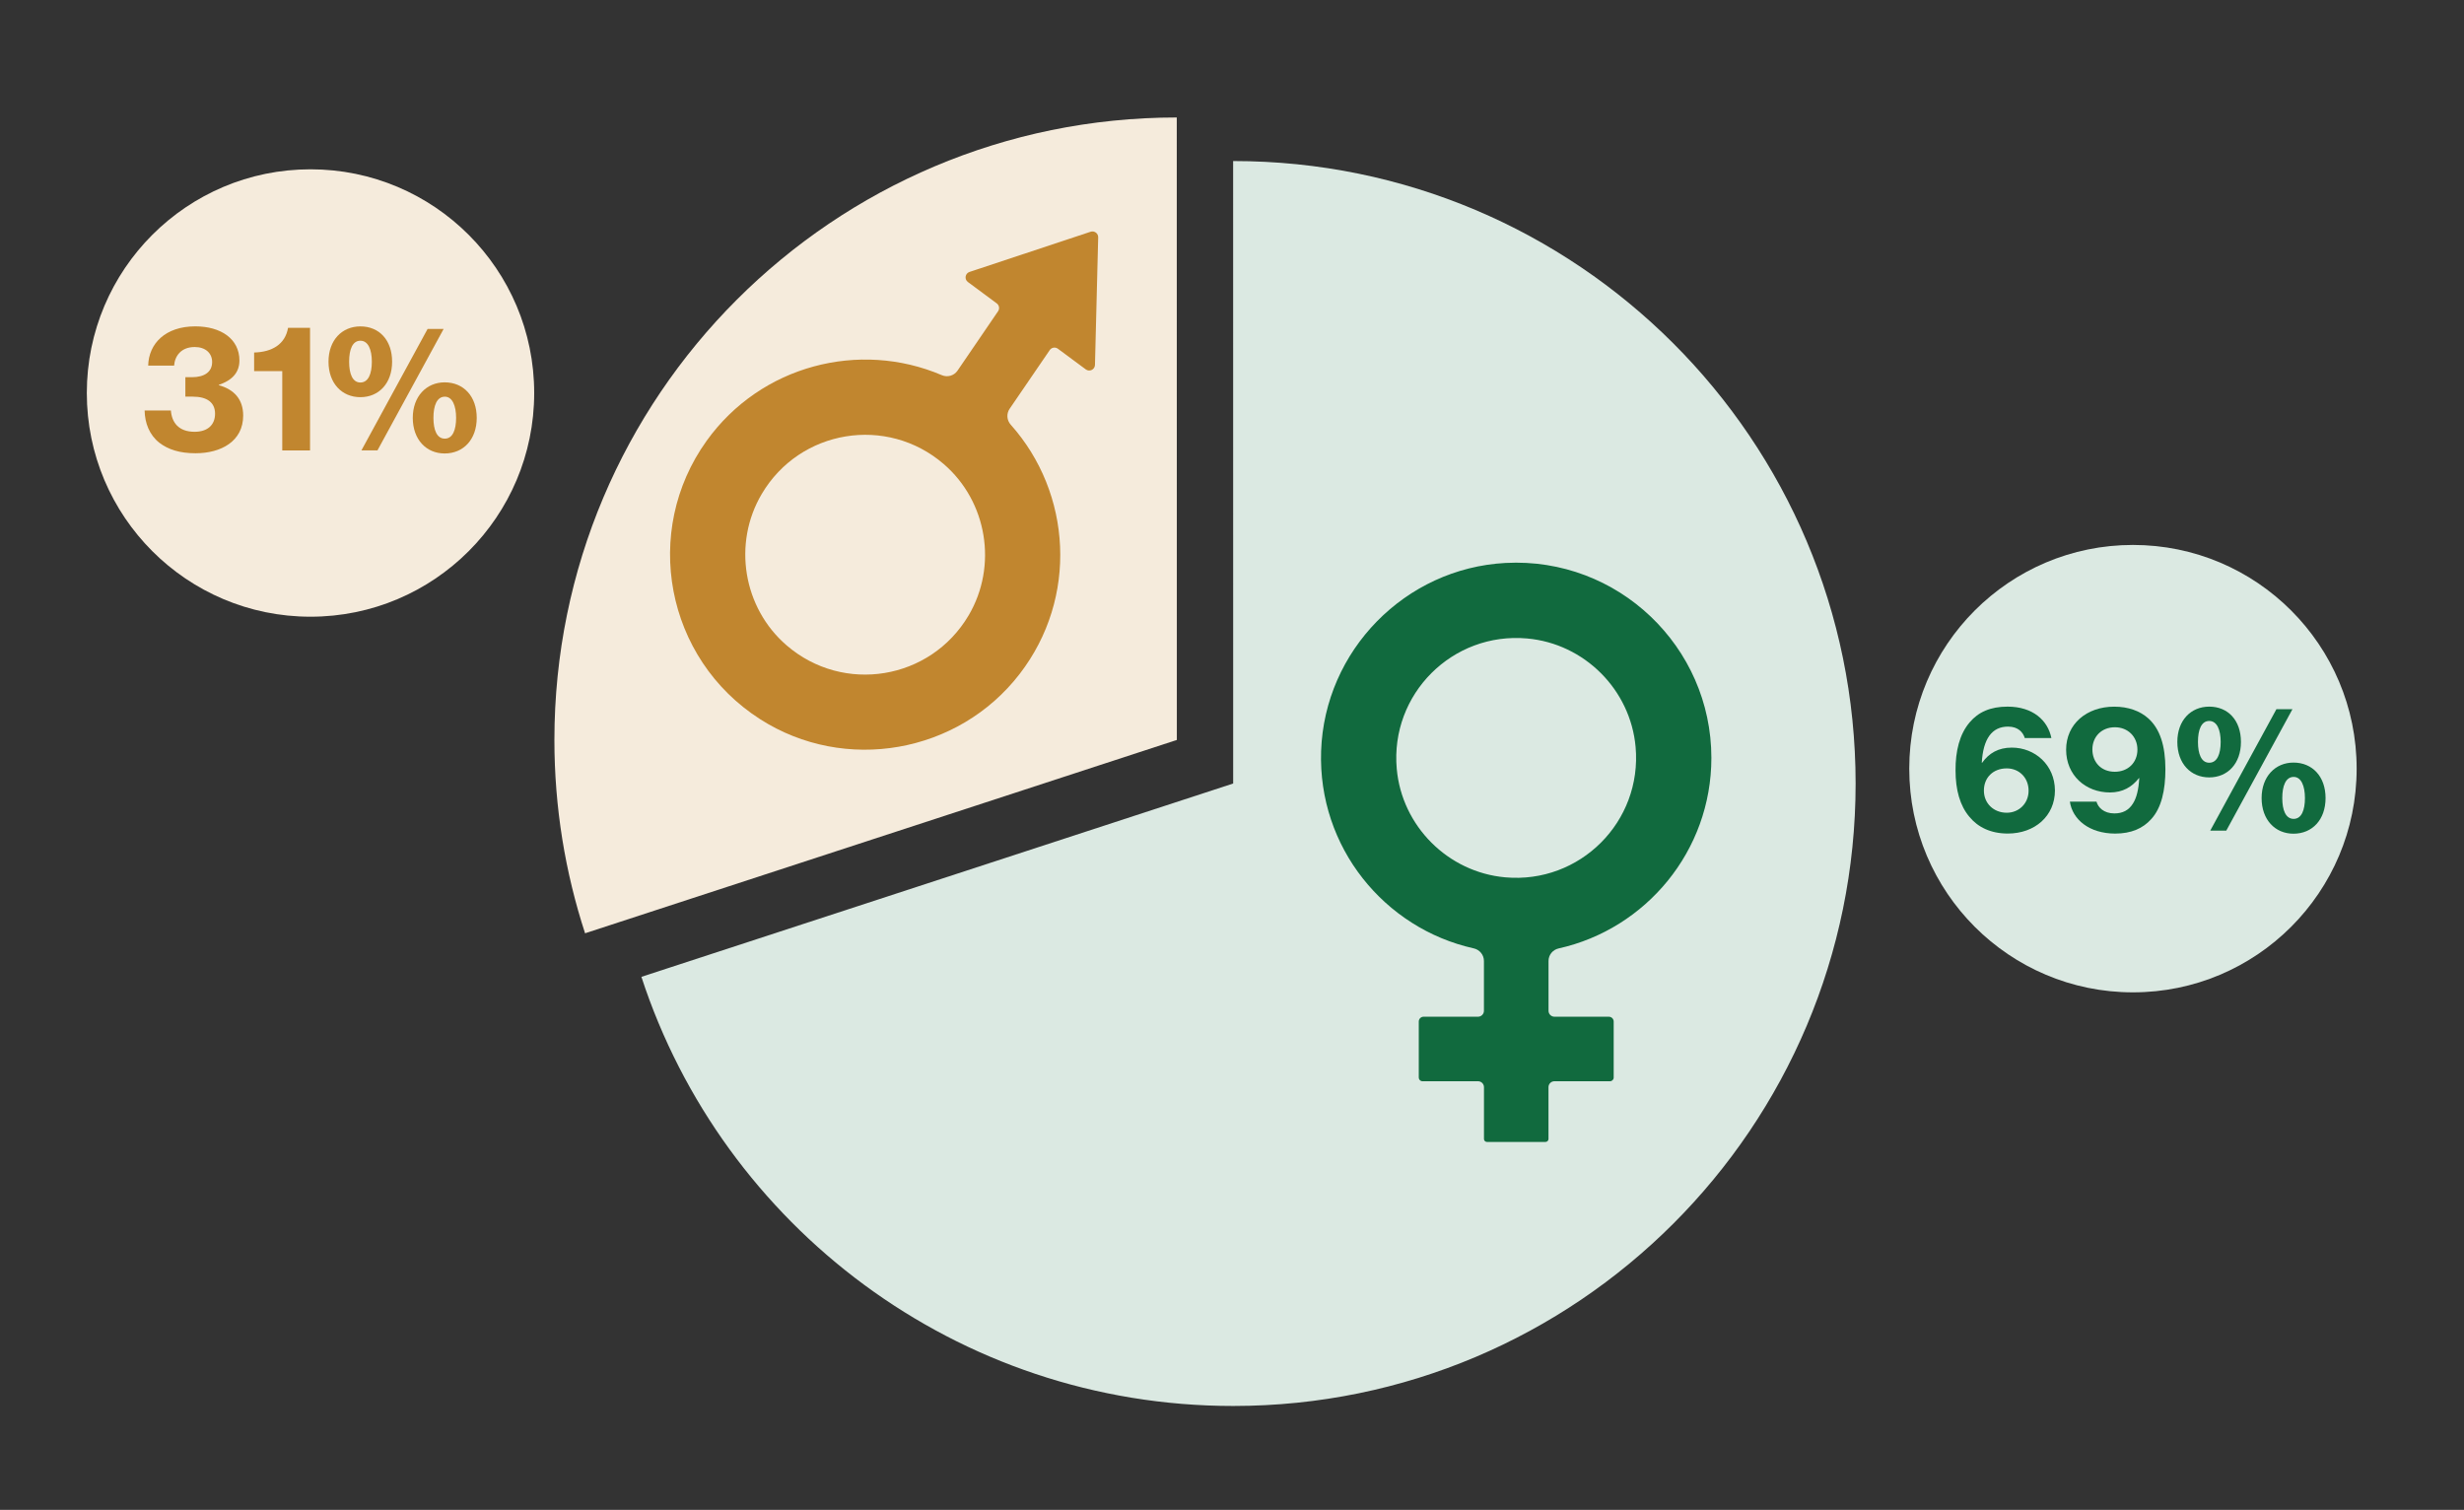<?xml version="1.0" encoding="utf-8"?>
<!-- Generator: Adobe Illustrator 28.1.0, SVG Export Plug-In . SVG Version: 6.00 Build 0)  -->
<svg version="1.1" id="Lager_1" xmlns="http://www.w3.org/2000/svg" xmlns:xlink="http://www.w3.org/1999/xlink" x="0px" y="0px"
	 viewBox="0 0 650 398.29" style="enable-background:new 0 0 650 398.29;" xml:space="preserve">
<rect x="0" y="0" width="650" height="398.29" fill="#333333" stroke="none"/>
<style type="text/css">
	.st0{fill:#F5EBDC;}
	.st1{fill:#DBE9E2;}
	.st2{fill:#116A3E;}
	.st3{fill:#C1862F;}
</style>
<circle class="st0" cx="81.91" cy="103.67" r="59.01"/>
<circle class="st1" cx="562.67" cy="202.76" r="59.01"/>
<g>
	<path class="st1" d="M325.31,42.48h-0.01l0.01,164.2l-156.11,51c21.45,65.71,83.23,113.2,156.11,113.2
		c90.68,0,164.2-73.51,164.2-164.2C489.5,115.99,415.99,42.48,325.31,42.48z"/>
	<path class="st2" d="M451.46,199.92c0-29.32-24.64-53-54.3-51.42c-26.49,1.41-47.75,23.12-48.65,49.63
		c-0.86,25.33,16.68,46.79,40.26,52.04c1.56,0.35,2.69,1.71,2.69,3.32v13.14c0,0.87-0.7,1.57-1.57,1.57h-14.34
		c-0.71,0-1.28,0.57-1.28,1.28v14.77c0,0.53,0.43,0.97,0.97,0.97h14.66c0.87,0,1.57,0.7,1.57,1.57v13.66c0,0.43,0.35,0.78,0.78,0.78
		h15.46c0.43,0,0.78-0.35,0.78-0.78v-13.66c0-0.87,0.7-1.57,1.57-1.57h14.66c0.53,0,0.97-0.43,0.97-0.97v-14.77
		c0-0.71-0.57-1.28-1.28-1.28h-14.34c-0.87,0-1.57-0.7-1.57-1.57v-13.14c0-1.6,1.12-2.97,2.69-3.31
		C434.19,245.05,451.46,224.47,451.46,199.92z M368.46,202.81c-1.76-19.71,14.69-36.15,34.39-34.39
		c15.11,1.35,27.27,13.51,28.62,28.62c1.76,19.71-14.69,36.15-34.39,34.39C381.97,230.08,369.81,217.91,368.46,202.81z"/>
</g>
<g>
	<path class="st0" d="M310.43,30.99c-90.68,0.01-164.18,73.52-164.18,164.2c0,17.8,2.85,34.94,8.09,51l156.11-51L310.43,30.99z"/>
	<path class="st3" d="M266.63,112.03c-1.07-1.19-1.18-2.96-0.25-4.26l10.53-15.41c0.49-0.72,1.47-0.88,2.16-0.37l7.36,5.45
		c0.99,0.73,2.39,0.05,2.42-1.18l0.85-33.65c0.03-1.05-1-1.81-2-1.48l-31.94,10.6c-1.17,0.39-1.42,1.93-0.43,2.66l7.61,5.64
		c0.65,0.48,0.81,1.4,0.35,2.07l-10.74,15.73c-0.93,1.3-2.64,1.76-4.11,1.13c-21.69-9.26-47.72-2.62-62.04,17.33
		c-17.1,23.82-10.89,57.42,14.13,73.43c22.34,14.3,52.27,9.06,68.46-11.95C284.46,157.71,282.72,130.05,266.63,112.03z
		 M207.51,170.24c-11.49-9.9-14.28-26.88-6.56-39.94c10.06-17.04,33.01-20.81,48-7.89c11.49,9.9,14.28,26.88,6.56,39.94
		C245.44,179.39,222.5,183.16,207.51,170.24z"/>
</g>
<g>
	<path class="st3" d="M42.02,116.78c-2.56-2.02-3.82-5.13-3.87-8.5h6.93c0.23,3.1,1.98,5.62,6.25,5.62c3.42,0,5.4-1.8,5.4-4.77
		c0-2.97-2.11-4.5-5.89-4.5H48.9v-5.13h1.75c3.29,0,5.31-1.4,5.31-4c0-2.38-1.8-3.96-4.59-3.96c-3.65,0-5.26,2.43-5.44,4.9h-6.84
		c0.14-5.8,4.54-10.35,12.42-10.35c6.79,0,11.65,3.33,11.65,9c0,3.33-2.12,5.31-5.44,6.43v0.09c4.05,1.12,6.43,3.73,6.43,8.01
		c0,6.79-5.85,9.94-12.55,9.94C47.42,119.57,44.36,118.58,42.02,116.78z"/>
	<path class="st3" d="M74.46,97.89h-7.42v-4.9c4.68-0.13,8.19-2.11,8.95-6.52h5.8v32.35h-7.33V97.89z"/>
	<path class="st3" d="M86.66,95.41c0-5.67,3.55-9.31,8.41-9.31c4.95,0,8.37,3.6,8.37,9.31s-3.51,9.36-8.37,9.36
		S86.66,101.13,86.66,95.41z M98.09,95.41c0-3.15-0.95-5.53-3.02-5.53s-2.97,2.29-2.97,5.53c0,3.19,0.9,5.49,2.97,5.49
		S98.09,98.65,98.09,95.41z M112.8,86.77h4.23l-17.46,32.04h-4.23L112.8,86.77z M108.89,110.22c0-5.67,3.6-9.36,8.41-9.36
		c5,0,8.46,3.69,8.46,9.36c0,5.71-3.51,9.4-8.46,9.4C112.44,119.62,108.89,115.93,108.89,110.22z M120.32,110.22
		c0-3.19-0.99-5.58-2.97-5.58c-2.11,0-3.01,2.38-3.01,5.58s0.9,5.49,3.01,5.49C119.42,115.7,120.32,113.41,120.32,110.22z"/>
</g>
<g>
	<path class="st2" d="M519.52,215.46c-2.48-2.92-3.65-7.11-3.65-12.19c-0.04-5.17,1.08-9.63,3.73-12.73
		c2.29-2.7,5.44-4.14,9.99-4.14c6.66,0,10.62,3.6,11.56,8.28h-7.02c-0.45-1.48-1.71-3.01-4.41-3.01c-4.27,0-6.57,3.24-6.93,9.54
		h0.09c1.8-2.52,4.27-4,7.83-4c6.12,0,11.34,4.59,11.38,11.29c0,6.75-5.31,11.38-12.46,11.38
		C525.15,219.87,521.77,218.21,519.52,215.46z M535.14,208.58c0-3.42-2.48-5.89-5.76-5.89c-3.6,0-6.03,2.43-6.03,5.85
		s2.61,5.85,6.03,5.85C532.62,214.39,535.14,211.91,535.14,208.58z"/>
	<path class="st2" d="M546.03,211.46h7.02c0.4,1.49,1.89,3.11,4.72,3.11c2.16,0,3.78-0.81,4.9-2.61c0.95-1.48,1.49-3.69,1.67-6.7
		h-0.09c-1.85,2.34-4.27,3.78-7.65,3.78c-6.39,0-11.56-4.5-11.56-11.29c0-6.71,5.35-11.34,12.69-11.34c3.69,0,6.79,1.12,9,3.1
		c3.06,2.75,4.5,7.2,4.5,13.41c0,5.49-1.04,10.21-3.73,13.14c-2.21,2.48-5.31,3.83-9.54,3.83
		C551.11,219.87,546.7,216.14,546.03,211.46z M563.85,197.74c0-3.42-2.52-5.9-5.94-5.9c-3.55,0-5.94,2.52-5.94,5.85
		c0,3.33,2.29,5.89,5.9,5.89C561.37,203.59,563.85,201.16,563.85,197.74z"/>
	<path class="st2" d="M574.38,195.71c0-5.67,3.55-9.31,8.41-9.31c4.95,0,8.37,3.6,8.37,9.31s-3.51,9.36-8.37,9.36
		S574.38,201.43,574.38,195.71z M585.81,195.71c0-3.15-0.95-5.53-3.02-5.53s-2.97,2.29-2.97,5.53c0,3.2,0.9,5.49,2.97,5.49
		S585.81,198.95,585.81,195.71z M600.52,187.07h4.23l-17.46,32.04h-4.23L600.52,187.07z M596.61,210.52c0-5.67,3.6-9.36,8.41-9.36
		c5,0,8.46,3.69,8.46,9.36c0,5.71-3.51,9.4-8.46,9.4C600.16,219.92,596.61,216.23,596.61,210.52z M608.04,210.52
		c0-3.2-0.99-5.58-2.97-5.58c-2.11,0-3.01,2.38-3.01,5.58c0,3.19,0.9,5.49,3.01,5.49C607.14,216,608.04,213.71,608.04,210.52z"/>
</g>
</svg>
